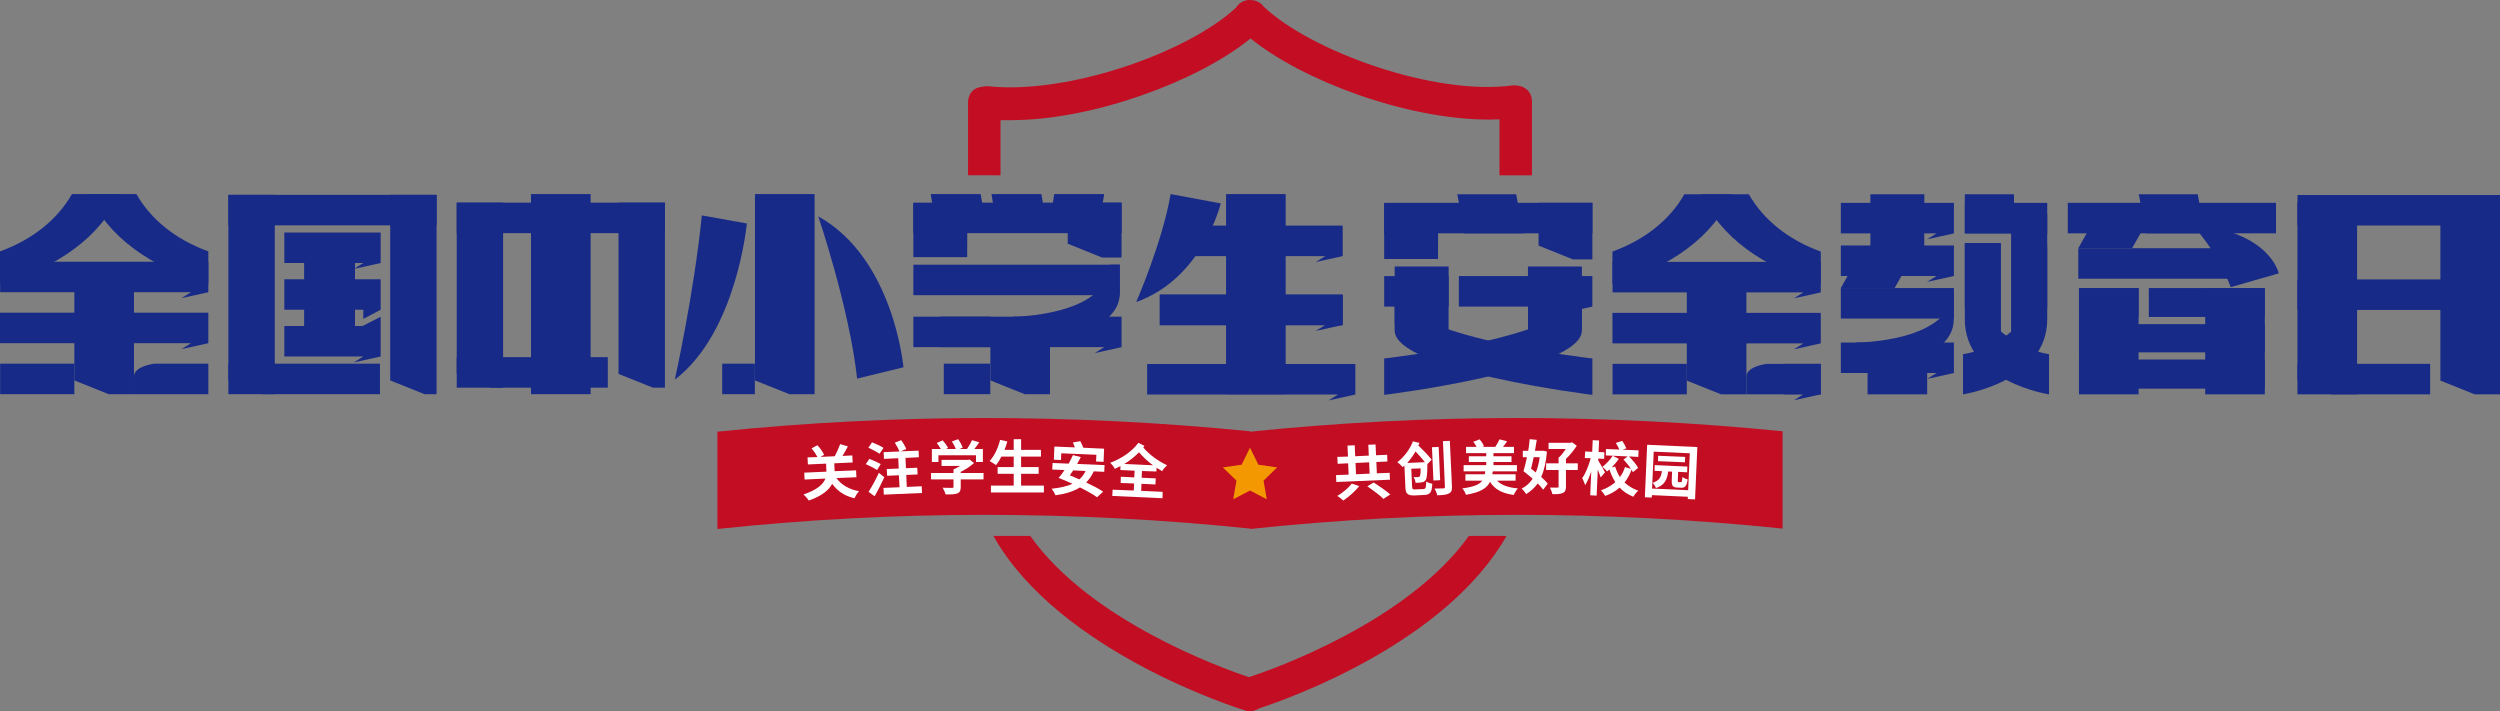 <?xml version="1.0" encoding="iso-8859-1"?>
<!-- Generator: Adobe Illustrator 24.0.0, SVG Export Plug-In . SVG Version: 6.00 Build 0)  -->
<svg version="1.1" id="&#x56FE;&#x5C42;_1" xmlns="http://www.w3.org/2000/svg" xmlns:xlink="http://www.w3.org/1999/xlink" x="0px"
	 y="0px" viewBox="0 0 1370.018 389.769" style="enable-background:new 0 0 1370.018 389.769;" xml:space="preserve">
<rect x="0" y="0" width="1370.018" height="389.769" fill="#808080" stroke="none"/>
<g>
	<g>
		<g>
			<g>
				<g>
					<rect x="290.993" y="106.359" style="fill:#172A88;" width="32.673" height="109.652"/>
				</g>
				<g>
					<rect x="250.281" y="195.726" style="fill:#172A88;" width="82.799" height="16.716"/>
				</g>
				<g>
					<rect x="250.281" y="111.05" style="fill:#172A88;" width="114.096" height="16.716"/>
				</g>
				<g>
					<polygon style="fill:#172A88;" points="275.705,212.442 269.09,212.442 250.281,204.898 250.281,111.05 275.705,111.05 					
						"/>
				</g>
				<g>
					<polygon style="fill:#172A88;" points="364.377,212.442 357.763,212.442 338.953,204.898 338.953,111.05 364.377,111.05 					
						"/>
				</g>
			</g>
			<g>
				<g>
					<rect x="125.159" y="199.295" style="fill:#172A88;" width="83.066" height="16.716"/>
				</g>
				<g>
					<g>
						<rect x="125.159" y="106.772" style="fill:#172A88;" width="114.096" height="16.716"/>
					</g>
					<g>
						<polygon style="fill:#172A88;" points="150.583,216.011 143.968,216.011 125.159,208.467 125.159,106.772 150.583,106.772 
													"/>
					</g>
					<g>
						<polygon style="fill:#172A88;" points="239.255,216.011 232.64,216.011 213.831,208.467 213.831,106.772 239.255,106.772 
													"/>
					</g>
				</g>
				<g>
					<g>
						<rect x="166.672" y="131.577" style="fill:#172A88;" width="27.871" height="61.708"/>
					</g>
					<g>
						<polygon style="fill:#172A88;" points="193.854,147.386 199.093,144.137 155.812,144.137 155.812,127.421 208.602,127.421 
							208.602,144.137 						"/>
					</g>
					<g>
						<polygon style="fill:#172A88;" points="193.854,198.611 199.093,195.362 155.812,195.362 155.812,178.646 198.652,178.646 
							208.602,173.588 208.602,195.362 						"/>
					</g>
					<g>
						<polygon style="fill:#172A88;" points="199.093,174.772 199.093,169.749 155.812,169.749 155.812,153.033 208.602,153.033 
							208.602,169.749 						"/>
					</g>
				</g>
			</g>
			<g>
				<g>
					<rect x="671.886" y="106.359" style="fill:#172A88;" width="32.673" height="109.652"/>
				</g>
				<g>
					<rect x="635.583" y="161.557" style="fill:#172A88;" width="100.219" height="16.716"/>
				</g>
				<g>
					<polygon style="fill:#172A88;" points="727.993,219.45 733.232,216.2 628.645,216.2 628.645,199.484 742.741,199.484 
						742.741,216.2 					"/>
				</g>
				<g>
					<polygon style="fill:#172A88;" points="721.054,181.341 726.293,178.091 635.583,178.091 635.583,161.376 735.802,161.376 
						735.802,178.091 					"/>
				</g>
				<g>
					<polygon style="fill:#172A88;" points="721.054,143.594 726.293,140.345 642.106,140.345 642.106,123.629 735.802,123.629 
						735.802,140.345 					"/>
				</g>
				<g>
					<path style="fill:#172A88;" d="M641.508,106.359l27.477,5.12c0,0-9.862,41.071-46.336,54.035
						C622.649,165.514,636.986,132.727,641.508,106.359z"/>
				</g>
			</g>
			<g>
				<g>
					<polygon style="fill:#172A88;" points="446.396,216.011 432.532,216.011 413.722,208.467 413.722,106.359 446.396,106.359 
											"/>
				</g>
				<g>
					<path style="fill:#172A88;" d="M384.611,118.034l24.663,4.439c0,0-5.529,59.814-39.47,85.563
						C369.804,208.035,380.325,160.739,384.611,118.034z"/>
				</g>
				<g>
					<path style="fill:#172A88;" d="M469.706,207.481l25.392-6.211c0,0-5.223-59.66-46.671-82.683
						C448.427,118.587,465.476,168.857,469.706,207.481z"/>
				</g>
				<g>
					<rect x="395.771" y="199.29" style="fill:#172A88;" width="17.898" height="16.724"/>
				</g>
			</g>
			<g>
				<polygon style="fill:#172A88;" points="73.422,216.014 59.558,216.014 40.749,208.47 40.749,145.452 73.422,145.452 				"/>
			</g>
			<g>
				<path style="fill:#172A88;" d="M39.411,106.359C31.754,119.854,18.288,131.151,0,137.757v17.707
					c31.308-8.497,55.791-26.278,65.346-49.105H39.411z"/>
			</g>
			<g>
				<path style="fill:#172A88;" d="M74.76,106.359c7.656,13.495,21.123,24.792,39.411,31.398v17.707
					c-31.308-8.497-55.791-26.278-65.346-49.105H74.76z"/>
			</g>
			<g>
				<polygon style="fill:#172A88;" points="99.422,191.323 104.661,188.074 0,188.074 0,171.358 114.17,171.358 114.17,188.074 				
					"/>
			</g>
			<g>
				<polygon style="fill:#172A88;" points="99.422,163.391 104.661,160.142 0.074,160.142 0.074,143.426 114.17,143.426 
					114.17,160.142 				"/>
			</g>
			<g>
				<rect x="0.074" y="199.29" style="fill:#172A88;" width="40.674" height="16.724"/>
			</g>
			<g>
				<path style="fill:#172A88;" d="M73.422,216.014v-9.774c0-5.612,11.183-6.95,11.183-6.95h29.566v16.724H73.422z"/>
			</g>
			<g>
				<g>
					<g>
						<polygon style="fill:#172A88;" points="540.78,126.803 513.404,126.803 510.034,106.359 537.41,106.359 						"/>
					</g>
					<g>
						<polygon style="fill:#172A88;" points="574.076,126.803 546.7,126.803 543.33,106.359 570.706,106.359 						"/>
					</g>
					<g>
						<polygon style="fill:#172A88;" points="574.367,126.803 601.742,126.803 605.112,106.359 577.737,106.359 						"/>
					</g>
				</g>
				<g>
					<rect x="500.526" y="111.05" style="fill:#172A88;" width="114.096" height="16.716"/>
				</g>
				<g>
					<polygon style="fill:#172A88;" points="599.873,193.499 605.112,190.249 500.526,190.249 500.526,173.533 614.622,173.533 
						614.622,190.249 					"/>
				</g>
				<g>
					<rect x="500.526" y="145.051" style="fill:#172A88;" width="113.119" height="16.716"/>
				</g>
				<g>
					<g>
						<polygon style="fill:#172A88;" points="614.622,141.117 603.934,141.117 585.125,133.573 585.125,111.05 614.622,111.05 
													"/>
					</g>
					<g>
						<path style="fill:#172A88;" d="M530.013,140.902c0.035,3.193,0.079-29.335,0.079-29.335h-29.567c0,0,0,31.128,0,29.335
							H530.013z"/>
					</g>
				</g>
				<g>
					<path style="fill:#172A88;" d="M608.417,145.053c-1.698,28.328-53.183,28.488-53.183,28.488v16.712
						c0,0,58.413-3.684,58.413-29.384c0-8.743,0-13.323,0-15.816H608.417z"/>
				</g>
				<g>
					<polygon style="fill:#172A88;" points="575.404,216.011 561.54,216.011 542.731,208.467 542.731,178.272 575.404,178.272 					
						"/>
				</g>
				<g>
					<rect x="517.19" y="199.29" style="fill:#172A88;" width="25.488" height="16.724"/>
				</g>
				<g>
					<rect x="515.317" y="173.533" style="fill:#172A88;" width="27.414" height="16.716"/>
				</g>
			</g>
		</g>
		<g>
			<g>
				<g>
					<rect x="1259.03" y="199.392" style="fill:#172A88;" width="72.709" height="16.716"/>
				</g>
				<g>
					<polygon style="fill:#172A88;" points="1370.018,216.108 1356.154,216.108 1337.345,208.564 1337.345,111.147 
						1370.018,111.147 					"/>
				</g>
				<g>
					<polygon style="fill:#172A88;" points="1291.703,216.108 1277.839,216.108 1259.03,208.564 1259.03,111.147 1291.703,111.147 
											"/>
				</g>
				<g>
					<rect x="1259.03" y="153.13" style="fill:#172A88;" width="110.988" height="16.716"/>
				</g>
				<g>
					<rect x="1259.03" y="106.868" style="fill:#172A88;" width="110.988" height="16.716"/>
				</g>
			</g>
			<g>
				<g>
					<rect x="1023.436" y="191.42" style="fill:#172A88;" width="32.673" height="24.688"/>
				</g>
				<g>
					<path style="fill:#172A88;" d="M1054.477,141.883c0.035,3.738,0.079-35.428,0.079-35.428h-29.567c0,0,0,37.527,0,35.428
						H1054.477z"/>
				</g>
				<g>
					<polygon style="fill:#172A88;" points="1038.274,157.862 1050.935,135.41 1021.368,135.41 1008.786,157.862 					"/>
				</g>
				<g>
					<polygon style="fill:#172A88;" points="1056.011,131.152 1061.25,127.903 1008.786,127.903 1008.786,111.187 1070.759,111.187 
						1070.759,127.903 					"/>
				</g>
				<g>
					<rect x="1008.786" y="157.862" style="fill:#172A88;" width="61.973" height="16.716"/>
				</g>
				<g>
					<polygon style="fill:#172A88;" points="1056.011,154.489 1061.25,151.24 1008.786,151.24 1008.786,134.524 1070.759,134.524 
						1070.759,151.24 					"/>
				</g>
				<g>
					<polygon style="fill:#172A88;" points="1056.011,207.668 1061.25,204.419 1008.786,204.419 1008.786,187.703 1070.759,187.703 
						1070.759,204.419 					"/>
				</g>
				<g>
					<path style="fill:#172A88;" d="M1070.685,175.034c0-25.708,0-17.108,0-17.108c0,29.777-53.486,29.777-53.486,29.777v16.712
						C1017.199,204.415,1070.685,200.742,1070.685,175.034z"/>
				</g>
				<g>
					<polygon style="fill:#172A88;" points="1108.45,131.152 1113.228,127.903 1076.732,127.903 1076.732,111.187 1121.899,111.187 
						1121.899,127.903 					"/>
				</g>
				<g>
					<g>
						<polygon style="fill:#172A88;" points="1121.899,168.475 1102.098,188.283 1102.098,117.18 1121.899,117.18 						"/>
					</g>
					<g>
						<path style="fill:#172A88;" d="M1121.899,175.034c0-5.797,0-43.043,0-43.043c0,56.879-46.148,62.08-46.148,62.08v22.036
							C1075.751,216.108,1121.899,209.155,1121.899,175.034z"/>
					</g>
				</g>
				<g>
					<path style="fill:#172A88;" d="M1103.653,127.903c0.024-6.915,0.04-21.445,0.04-21.445h-26.961c0,0,0,14.582,0,21.445H1103.653
						z"/>
				</g>
				<g>
					<polygon style="fill:#172A88;" points="1076.732,168.475 1096.533,188.283 1096.533,133.164 1076.732,133.164 					"/>
				</g>
				<g>
					<path style="fill:#172A88;" d="M1076.859,133.165h-0.128c0,5.624,0,36.604,0,41.872c0,34.124,46.15,41.074,46.15,41.074V194.07
						C1122.882,194.07,1077.554,188.814,1076.859,133.165z"/>
				</g>
			</g>
			<g>
				<g>
					<g>
						<polygon style="fill:#172A88;" points="834.85,127.863 802.564,127.863 798.589,106.456 830.876,106.456 						"/>
					</g>
				</g>
				<g>
					<rect x="758.542" y="111.147" style="fill:#172A88;" width="114.096" height="16.716"/>
				</g>
				<g>
					<polygon style="fill:#172A88;" points="872.638,142.135 861.951,142.135 843.142,134.59 843.142,111.147 872.638,111.147 					
						"/>
				</g>
				<g>
					<path style="fill:#172A88;" d="M788.029,141.92c0.035,3.193,0.079-30.256,0.079-30.256h-29.567c0,0,0,32.049,0,30.256H788.029z
						"/>
				</g>
				<g>
					<path style="fill:#172A88;" d="M866.911,181.044c0-22.036,0-22.036,0-22.036c0,25.443-108.37,37.426-108.37,37.426v19.965
						C758.542,216.398,866.911,203.08,866.911,181.044z"/>
				</g>
				<g>
					<path style="fill:#172A88;" d="M866.883,177.351c0-12.278,0-31.317,0-31.317h-29.567c0,0,0.026,24.614,0.044,37.228
						L866.883,177.351z"/>
				</g>
				<g>
					<path style="fill:#172A88;" d="M764.268,181.044c0-22.036,0-22.036,0-22.036c0,25.443,108.37,37.426,108.37,37.426v19.965
						C872.638,216.398,764.268,203.08,764.268,181.044z"/>
				</g>
				<g>
					<path style="fill:#172A88;" d="M764.296,177.351c0-12.278,0-31.317,0-31.317h29.567c0,0-0.026,24.614-0.044,37.228
						L764.296,177.351z"/>
				</g>
				<g>
					<g>
						<rect x="758.547" y="151.301" style="fill:#172A88;" width="35.316" height="16.712"/>
					</g>
					<g>
						<polygon style="fill:#172A88;" points="799.463,151.301 799.463,168.013 863.129,168.013 857.888,171.267 872.632,168.013 
							872.632,151.301 						"/>
					</g>
				</g>
			</g>
			<g>
				<g>
					<g>
						<rect x="1139.286" y="157.862" style="fill:#172A88;" width="32.673" height="58.246"/>
					</g>
					<g>
						<rect x="1208.466" y="157.862" style="fill:#172A88;" width="32.673" height="58.246"/>
					</g>
				</g>
				<g>
					<path style="fill:#172A88;" d="M1222.447,157.38l26.301-7.573c0,0-4.438-22.919-47.524-26.751
						C1201.224,123.056,1215.204,137.422,1222.447,157.38z"/>
				</g>
				<g>
					<g>
						<polygon style="fill:#172A88;" points="1208.343,127.863 1176.057,127.863 1172.082,106.456 1204.369,106.456 						"/>
					</g>
				</g>
				<g>
					<rect x="1133.164" y="111.147" style="fill:#172A88;" width="114.096" height="16.716"/>
				</g>
				<g>
					<rect x="1138.919" y="136.033" style="fill:#172A88;" width="91.415" height="16.716"/>
				</g>
				<g>
					<rect x="1139.286" y="177.634" style="fill:#172A88;" width="101.853" height="15.455"/>
				</g>
				<g>
					<rect x="1139.286" y="197.023" style="fill:#172A88;" width="101.853" height="15.957"/>
				</g>
				<g>
					<polygon style="fill:#172A88;" points="1168.407,136.033 1181.068,113.581 1151.502,113.581 1138.919,136.033 					"/>
				</g>
				<g>
					<g>
						<rect x="1177.565" y="157.858" style="fill:#172A88;" width="63.579" height="15.84"/>
					</g>
					<g>
						<rect x="1139.292" y="157.858" style="fill:#172A88;" width="32.673" height="15.84"/>
					</g>
				</g>
			</g>
			<g>
				<g>
					<polygon style="fill:#172A88;" points="957.048,216.111 943.185,216.111 924.375,208.567 924.375,145.549 957.048,145.549 
											"/>
				</g>
				<g>
					<path style="fill:#172A88;" d="M923.037,106.456c-7.656,13.495-21.123,24.792-39.411,31.398v17.707
						c31.308-8.497,55.791-26.278,65.346-49.105H923.037z"/>
				</g>
				<g>
					<path style="fill:#172A88;" d="M958.386,106.456c7.656,13.495,21.123,24.792,39.411,31.398v17.707
						c-31.308-8.497-55.791-26.278-65.346-49.105H958.386z"/>
				</g>
				<g>
					<polygon style="fill:#172A88;" points="983.049,191.42 988.288,188.171 883.627,188.171 883.627,171.455 997.797,171.455 
						997.797,188.171 					"/>
				</g>
				<g>
					<polygon style="fill:#172A88;" points="983.049,163.488 988.288,160.239 883.701,160.239 883.701,143.523 997.797,143.523 
						997.797,160.239 					"/>
				</g>
				<g>
					<rect x="883.701" y="199.387" style="fill:#172A88;" width="40.674" height="16.724"/>
				</g>
				<g>
					<path style="fill:#172A88;" d="M957.048,216.111v-9.774c0-5.612,11.183-6.95,11.183-6.95h29.566v16.724H957.048z"/>
				</g>
				<g>
					<polygon style="fill:#172A88;" points="977.462,199.387 977.462,216.099 988.286,216.099 983.044,219.353 997.797,216.099 
						997.797,199.387 					"/>
				</g>
			</g>
		</g>
	</g>
	<g>
		<g>
			<path style="fill:#C30D23;" d="M548.292,96.067V65.855c1.89,0,3.796,0,5.544,0c45.684,0,103.312-21.73,131.459-44.794
				c28.163,22.905,85.204,44.476,130.729,44.476c1.906,0,3.812-0.127,5.703-0.127v30.657h17.806V55.625
				c0-2.605-1.032-4.956-2.923-6.703c-2.192-1.62-3.939-2.033-7.148-2.192c-43.333,6.131-111.477-18.807-137.019-43.174
				c-1.588-2.192-4.225-3.526-7.148-3.526c-1.588-0.127-2.621,0.159-4.082,0.731c-1.604,0.731-2.907,1.906-3.796,3.367
				c-25.955,24.24-91.907,48.13-136.86,43.047c-2.192,0.445-4.956,0.445-7.148,2.192c-1.89,1.747-2.923,4.066-2.923,6.703v39.997
				H548.292z"/>
		</g>
		<g>
			<path style="fill:#C30D23;" d="M804.936,293.7c-33.484,46.986-107.569,73.227-120.499,77.389
				c-16.583-5.496-87.587-31.578-119.832-77.389h-20.221c35.756,63.411,133.286,94.226,138.29,95.751
				c0.731,0.159,1.461,0.318,2.192,0.318c1.89,0,3.638-0.604,5.258-1.62c18.378-5.973,102.581-36.598,135.462-94.449H804.936z"/>
		</g>
	</g>
	<g>
		<path style="fill:#C30D23;" d="M685.02,236.567v-0.225c-97.051-9.685-194.799-9.752-291.873,0.225v53.323
			c97.051-10.337,194.799-10.247,291.873-0.225v0.225c97.029-10.337,194.799-10.247,291.85-0.225v-53.098v-0.225
			C879.83,226.657,782.071,226.59,685.02,236.567z"/>
	</g>
	<g>
		<polygon style="fill:#F39800;" points="685.009,245.349 689.602,254.656 699.873,256.148 692.441,263.393 694.196,273.622 
			685.009,268.793 675.822,273.622 677.577,263.393 670.145,256.148 680.416,254.656 		"/>
	</g>
	<g>
		<g>
			<path style="fill:#FFFFFF;" d="M761.533,259.105l0.18,3.775l-29.392,1.258l-0.18-3.775l6.921-0.27l-0.27-6.202l-5.753,0.27
				l-0.18-3.775l5.842-0.18l-0.27-6.022l3.955-0.18l0.27,6.022l7.46-0.36l-0.27-5.932l3.955-0.18l0.27,5.932l6.112-0.27l0.09,3.685
				l-6.022,0.27l0.27,6.202L761.533,259.105z M744.905,266.385c-2.337,2.876-5.753,5.932-8.809,7.91
				c-0.809-0.809-2.337-1.977-3.236-2.517c2.966-1.708,6.292-4.584,7.91-6.741L744.905,266.385z M743.107,259.914l7.46-0.36
				l-0.27-6.202l-7.46,0.36L743.107,259.914z M752.814,264.408c2.786,1.798,6.921,4.674,9.078,6.561l-3.775,2.427
				c-1.798-1.888-5.842-4.854-8.809-6.921L752.814,264.408z"/>
		</g>
		<g>
			<path style="fill:#FFFFFF;" d="M782.206,254.521c0,5.393-0.27,7.73-0.989,8.629c-0.539,0.719-1.169,1.079-2.067,1.168
				c-0.809,0.18-2.067,0.27-3.416,0.27c-0.09-0.989-0.539-2.337-1.079-3.146c0.989,0.09,1.977,0,2.517,0
				c0.359,0,0.629-0.09,0.899-0.449c0.27-0.36,0.449-1.528,0.449-4.314l-5.123,0.18l0.449,9.887c0.09,1.348,0.359,1.528,1.798,1.438
				l4.404-0.18c1.258-0.09,1.438-0.719,1.528-4.135c0.809,0.629,2.337,1.079,3.326,1.258c-0.18,4.584-1.168,6.022-4.404,6.112
				l-5.213,0.27c-3.775,0.09-5.033-0.809-5.123-4.584l-0.539-11.775c-0.27,0.27-0.629,0.539-0.989,0.809
				c-0.629-0.809-1.977-2.067-2.876-2.696c3.775-2.876,7.011-7.281,8.539-11.415l3.595,0.899c-0.18,0.449-0.449,0.899-0.629,1.348
				c2.607,2.517,5.753,5.753,7.281,7.82l-2.337,2.427V254.521z M780.858,253.263c-1.438-1.798-3.326-3.955-5.123-5.842
				c-1.348,2.247-2.876,4.404-4.584,6.292L780.858,253.263z M789.217,263.15l-3.685,0.18l-0.809-18.246l3.685-0.18L789.217,263.15z
				 M794.52,241.578l1.168,24.987c0.09,2.247-0.359,3.236-1.708,3.865c-1.258,0.719-3.326,0.899-6.382,0.989
				c-0.18-1.079-0.809-2.607-1.438-3.685c2.067,0,4.224-0.09,4.854-0.09c0.629-0.09,0.809-0.27,0.809-0.899l-1.079-24.987
				L794.52,241.578z"/>
		</g>
		<g>
			<path style="fill:#FFFFFF;" d="M820.406,263.419c2.337,2.427,6.022,3.775,11.415,4.225c-0.809,0.809-1.798,2.427-2.247,3.595
				c-6.472-0.899-10.426-3.056-13.033-7.191c-1.708,3.505-5.213,5.753-13.213,7.101c-0.27-1.079-1.169-2.697-1.977-3.505
				c6.382-0.809,9.348-2.157,10.966-4.225h-9.258v-3.505h10.606c0.09-0.539,0.27-1.079,0.27-1.618H802.07v-3.416h12.404v-1.708
				h-9.528v-3.146h9.528v-1.708h-11.056v-3.416h5.753c-0.449-0.899-1.079-1.977-1.798-2.786l3.416-1.348
				c1.079,1.079,2.067,2.696,2.427,3.775l-0.899,0.36h7.101c0.809-1.258,1.798-2.876,2.337-4.135l4.135,1.079
				c-0.719,1.079-1.528,2.157-2.247,3.056h6.022v3.416h-11.235v1.708h9.887v3.146h-9.887v1.708h12.853v3.416H818.07
				c-0.09,0.539-0.18,1.079-0.27,1.618h12.763v3.505H820.406z"/>
		</g>
		<g>
			<path style="fill:#FFFFFF;" d="M847.731,247.42c-0.449,5.753-1.528,10.337-3.146,13.932c1.528,1.348,2.696,2.607,3.595,3.685
				l-2.517,3.326c-0.719-1.079-1.798-2.247-2.966-3.416c-1.798,2.427-3.865,4.314-6.382,5.842c-0.539-0.989-1.618-2.337-2.427-3.056
				c2.427-1.168,4.404-2.966,6.022-5.393c-1.708-1.438-3.505-2.966-5.033-4.135c0.629-2.067,1.348-4.764,1.888-7.64h-2.247v-3.505
				h2.966c0.36-2.247,0.629-4.404,0.809-6.382l3.865,0.36c-0.27,1.888-0.629,3.865-0.989,6.022h3.595l0.629-0.09L847.731,247.42z
				 M840.45,250.566c-0.449,2.157-0.899,4.314-1.438,6.292c0.899,0.629,1.708,1.348,2.607,2.067
				c1.079-2.427,1.708-5.213,2.157-8.359H840.45z M864.629,257.577h-6.472v9.078c0,1.977-0.449,2.966-1.798,3.505
				c-1.258,0.629-3.146,0.719-5.663,0.629c-0.18-1.079-0.809-2.607-1.348-3.595c1.708,0,3.505,0,4.045,0s0.719-0.09,0.719-0.629
				v-8.988h-6.831v-3.685h6.831v-3.056c1.438-1.168,2.786-3.056,3.955-4.764h-9.438v-3.416h11.954l0.899-0.27l2.607,1.888
				c-1.528,2.337-3.685,5.123-5.932,7.191v2.427h6.472V257.577z"/>
		</g>
		<g>
			<path style="fill:#FFFFFF;" d="M877.213,261.622c-0.359-1.079-0.989-2.696-1.618-4.314l-0.629,14.291l-3.505-0.18l0.539-13.033
				c-0.989,2.966-2.157,5.663-3.326,7.46c-0.359-1.079-1.079-2.876-1.618-3.865c1.888-2.427,3.595-7.011,4.674-10.876l-3.236-0.09
				l0.18-3.595l3.865,0.18l0.27-6.382l3.505,0.18l-0.27,6.292l3.146,0.18l-0.09,3.595l-3.236-0.18v1.079
				c0.719,1.079,3.146,5.483,3.685,6.472L877.213,261.622z M894.83,258.745c-0.18-0.449-0.449-0.899-0.719-1.348
				c-0.989,2.697-2.247,5.033-3.865,7.011c2.067,1.888,4.494,3.416,7.55,4.494c-0.899,0.719-2.157,2.247-2.696,3.326
				c-3.056-1.258-5.573-2.876-7.55-5.033c-2.157,1.977-4.854,3.505-7.91,4.584c-0.449-0.899-1.618-2.427-2.337-3.056
				c3.146-1.079,5.753-2.607,7.91-4.494c-1.348-2.067-2.337-4.404-3.236-6.921c-0.449,0.36-0.899,0.719-1.348,1.079
				c-0.539-0.809-1.708-1.888-2.517-2.517c2.067-1.528,4.314-4.045,5.663-6.112l3.326,1.708c-1.079,1.618-2.517,3.236-3.865,4.674
				l1.888-0.449c0.629,2.067,1.528,4.045,2.607,5.753c1.258-1.618,2.157-3.505,2.786-5.483l3.236,0.989
				c-1.079-1.708-2.607-3.595-4.045-5.123l2.247-1.708l-11.954-0.539l0.09-3.505l7.281,0.27c-0.36-1.079-1.169-2.517-1.888-3.595
				l3.505-1.168c0.899,1.258,1.798,2.966,2.247,4.135l-2.067,0.719l8.809,0.36l-0.18,3.595l-5.123-0.27
				c1.977,1.977,4.135,4.494,5.033,6.292L894.83,258.745z"/>
		</g>
		<g>
			<path style="fill:#FFFFFF;" d="M930.154,244.993l-1.258,28.673l-3.955-0.18v-1.258l-19.684-0.899l-0.09,1.348l-3.775-0.18
				l1.258-28.763L930.154,244.993z M925.12,268.633l0.899-20.224l-19.774-0.899l-0.899,20.224L925.12,268.633z M921.165,264.228
				c0.449,0.09,0.629-0.36,0.809-2.876c0.629,0.539,1.888,1.168,2.876,1.348c-0.539,3.685-1.438,4.674-3.416,4.584l-2.247-0.09
				c-2.607-0.09-3.146-1.079-3.056-4.045l0.18-4.674l-2.157-0.09c-0.539,4.584-1.977,7.46-6.651,9.078
				c-0.36-0.899-1.169-2.247-1.888-2.876c3.685-1.168,4.674-3.056,5.123-6.382l-4.045-0.18l0.09-3.146l17.887,0.809l-0.09,3.146
				l-4.944-0.27l-0.18,4.674c0,0.899,0,0.989,0.449,0.989H921.165z M923.323,253.352l-14.741-0.629l0.09-2.966l14.831,0.629
				L923.323,253.352z"/>
		</g>
	</g>
	<g>
		<g>
			<path style="fill:#FFFFFF;" d="M458.358,261.981c2.696,3.685,6.831,6.202,12.404,7.191c-0.899,0.899-1.977,2.697-2.517,3.865
				c-5.483-1.258-9.348-3.955-12.224-7.91c-1.708,3.326-5.393,6.561-12.763,9.168c-0.539-0.809-1.888-2.427-2.966-3.326
				c7.73-2.607,10.876-5.663,12.044-8.719l-11.415,0.539l-0.18-3.775l12.134-0.539v-0.36l-0.18-4.045l-9.977,0.449l-0.18-3.865
				l5.393-0.18c-0.719-1.528-1.977-3.326-3.146-4.764l3.146-1.708c1.528,1.528,2.966,3.685,3.685,5.213l-1.977,1.168l7.82-0.36
				c1.079-1.977,2.247-4.674,2.966-6.651l4.225,1.258c-0.899,1.798-1.977,3.595-2.966,5.213l5.393-0.27l0.18,3.865l-10.067,0.449
				l0.18,4.135l0.09,0.18l11.685-0.449l0.18,3.775L458.358,261.981z"/>
		</g>
		<g>
			<path style="fill:#FFFFFF;" d="M480.649,257.577c-1.348-0.899-4.135-2.337-6.202-3.236l1.977-2.876
				c1.888,0.719,4.764,1.977,6.202,2.876L480.649,257.577z M481.997,248.679c-1.348-0.989-4.135-2.427-6.112-3.326l1.977-2.966
				c1.977,0.809,4.854,2.067,6.292,3.056L481.997,248.679z M484.604,261.532c-1.618,3.416-3.416,7.191-5.303,10.426l-3.326-2.427
				c1.618-2.517,3.955-6.651,5.663-10.426L484.604,261.532z M505.097,266.475l0.18,3.685l-20.943,0.899l-0.18-3.685l8.809-0.36
				l-0.36-6.561l-6.472,0.27l-0.18-3.685l6.561-0.27l-0.27-5.663l-7.82,0.36l-0.18-3.685l8.629-0.36
				c-0.449-1.348-1.528-3.326-2.517-4.854l3.505-1.348c1.079,1.438,2.247,3.505,2.786,4.854l-3.056,1.258l9.797-0.36l0.18,3.595
				l-7.37,0.36l0.27,5.663l6.202-0.27l0.18,3.685l-6.202,0.27l0.27,6.561L505.097,266.475z"/>
		</g>
		<g>
			<path style="fill:#FFFFFF;" d="M538.983,262.7h-12.494v4.135c0,2.067-0.539,3.056-1.977,3.595
				c-1.528,0.539-3.595,0.539-6.292,0.539c-0.27-1.079-1.079-2.696-1.618-3.685c2.067,0.09,4.494,0.09,5.123,0.09
				c0.629,0,0.809-0.18,0.809-0.629V262.7H510.22v-3.505h12.314v-1.977c1.258-0.539,2.517-1.168,3.685-1.888h-10.247v-3.326h14.651
				l0.719-0.18l2.427,1.888c-1.888,1.798-4.584,3.505-7.281,4.854v0.629h12.494V262.7z M514.265,253.173h-3.595v-7.101h4.944
				c-0.629-1.079-1.528-2.337-2.247-3.326l3.236-1.438c1.079,1.258,2.427,2.966,2.966,4.224l-1.258,0.539h5.483
				c-0.449-1.258-1.348-2.876-2.157-4.135l3.416-1.258c1.079,1.438,2.157,3.416,2.517,4.674l-1.888,0.719h4.224
				c0.989-1.438,2.157-3.416,2.786-4.854l3.955,1.168c-0.809,1.258-1.798,2.517-2.696,3.685h4.674v7.101h-3.775v-3.685h-20.583
				V253.173z"/>
		</g>
		<g>
			<path style="fill:#FFFFFF;" d="M572.06,266.116v3.775h-29.032v-3.775h12.494v-6.472h-8.809v-3.685h8.809v-5.753h-6.741
				c-0.899,1.798-1.888,3.416-2.966,4.674c-0.809-0.539-2.517-1.708-3.505-2.247c2.607-2.697,4.674-7.191,5.753-11.595l3.955,0.899
				c-0.449,1.528-0.899,3.056-1.528,4.584h5.033v-5.842h4.045v5.842h10.876v3.685h-10.876v5.753h9.617v3.685h-9.617v6.472H572.06z"
				/>
		</g>
		<g>
			<path style="fill:#FFFFFF;" d="M599.384,258.296c-1.079,2.427-2.517,4.404-4.135,6.112c3.595,1.708,6.921,3.416,9.258,5.033
				l-3.326,3.056c-2.157-1.618-5.573-3.505-9.348-5.393c-3.595,2.247-8.089,3.595-13.393,4.314
				c-0.359-0.899-1.438-2.786-2.157-3.595c4.494-0.449,8.269-1.258,11.415-2.696c-2.607-1.258-5.213-2.337-7.64-3.236h0.09
				c1.079-1.258,2.157-2.696,3.236-4.314l-6.741-0.27l0.18-3.595l8.809,0.36c0.899-1.618,1.708-3.236,2.337-4.674l4.314,1.079
				c-0.629,1.258-1.258,2.517-1.977,3.775l15.01,0.629l-0.18,3.685L599.384,258.296z M581.408,252.094l-3.865-0.18l0.27-7.191
				l11.235,0.449c-0.359-0.899-0.719-1.888-1.079-2.696l4.045-0.719c0.629,1.079,1.258,2.517,1.618,3.595l11.415,0.539l-0.27,7.191
				l-4.135-0.18l0.18-3.685l-19.235-0.809L581.408,252.094z M588.149,257.757c-0.629,0.989-1.258,1.888-1.888,2.697
				c1.708,0.719,3.416,1.438,5.213,2.247c1.438-1.258,2.607-2.786,3.416-4.584L588.149,257.757z"/>
		</g>
		<g>
			<path style="fill:#FFFFFF;" d="M625.81,258.116l-0.18,3.685l7.73,0.36l-0.18,3.326l-7.64-0.36l-0.18,3.865l11.775,0.539
				l-0.09,3.505l-27.504-1.258l0.18-3.416l11.595,0.449l0.18-3.865l-7.37-0.27l0.09-3.416l7.37,0.36l0.18-3.685l-7.82-0.36
				l0.09-2.157c-0.989,0.539-2.067,0.989-3.146,1.528c-0.449-1.079-1.528-2.427-2.517-3.326c5.932-2.157,11.954-6.112,15.46-10.966
				l3.326,1.708c-0.18,0.27-0.449,0.539-0.629,0.899c3.685,4.225,8,7.281,13.033,9.707c-0.989,0.899-2.157,2.157-2.696,3.236
				c-1.079-0.629-2.067-1.258-3.056-1.888l-0.09,2.067L625.81,258.116z M631.832,254.97c-2.786-2.067-5.213-4.314-7.64-7.101
				c-2.427,2.427-5.213,4.674-8.089,6.382L631.832,254.97z"/>
		</g>
	</g>
</g>
</svg>

